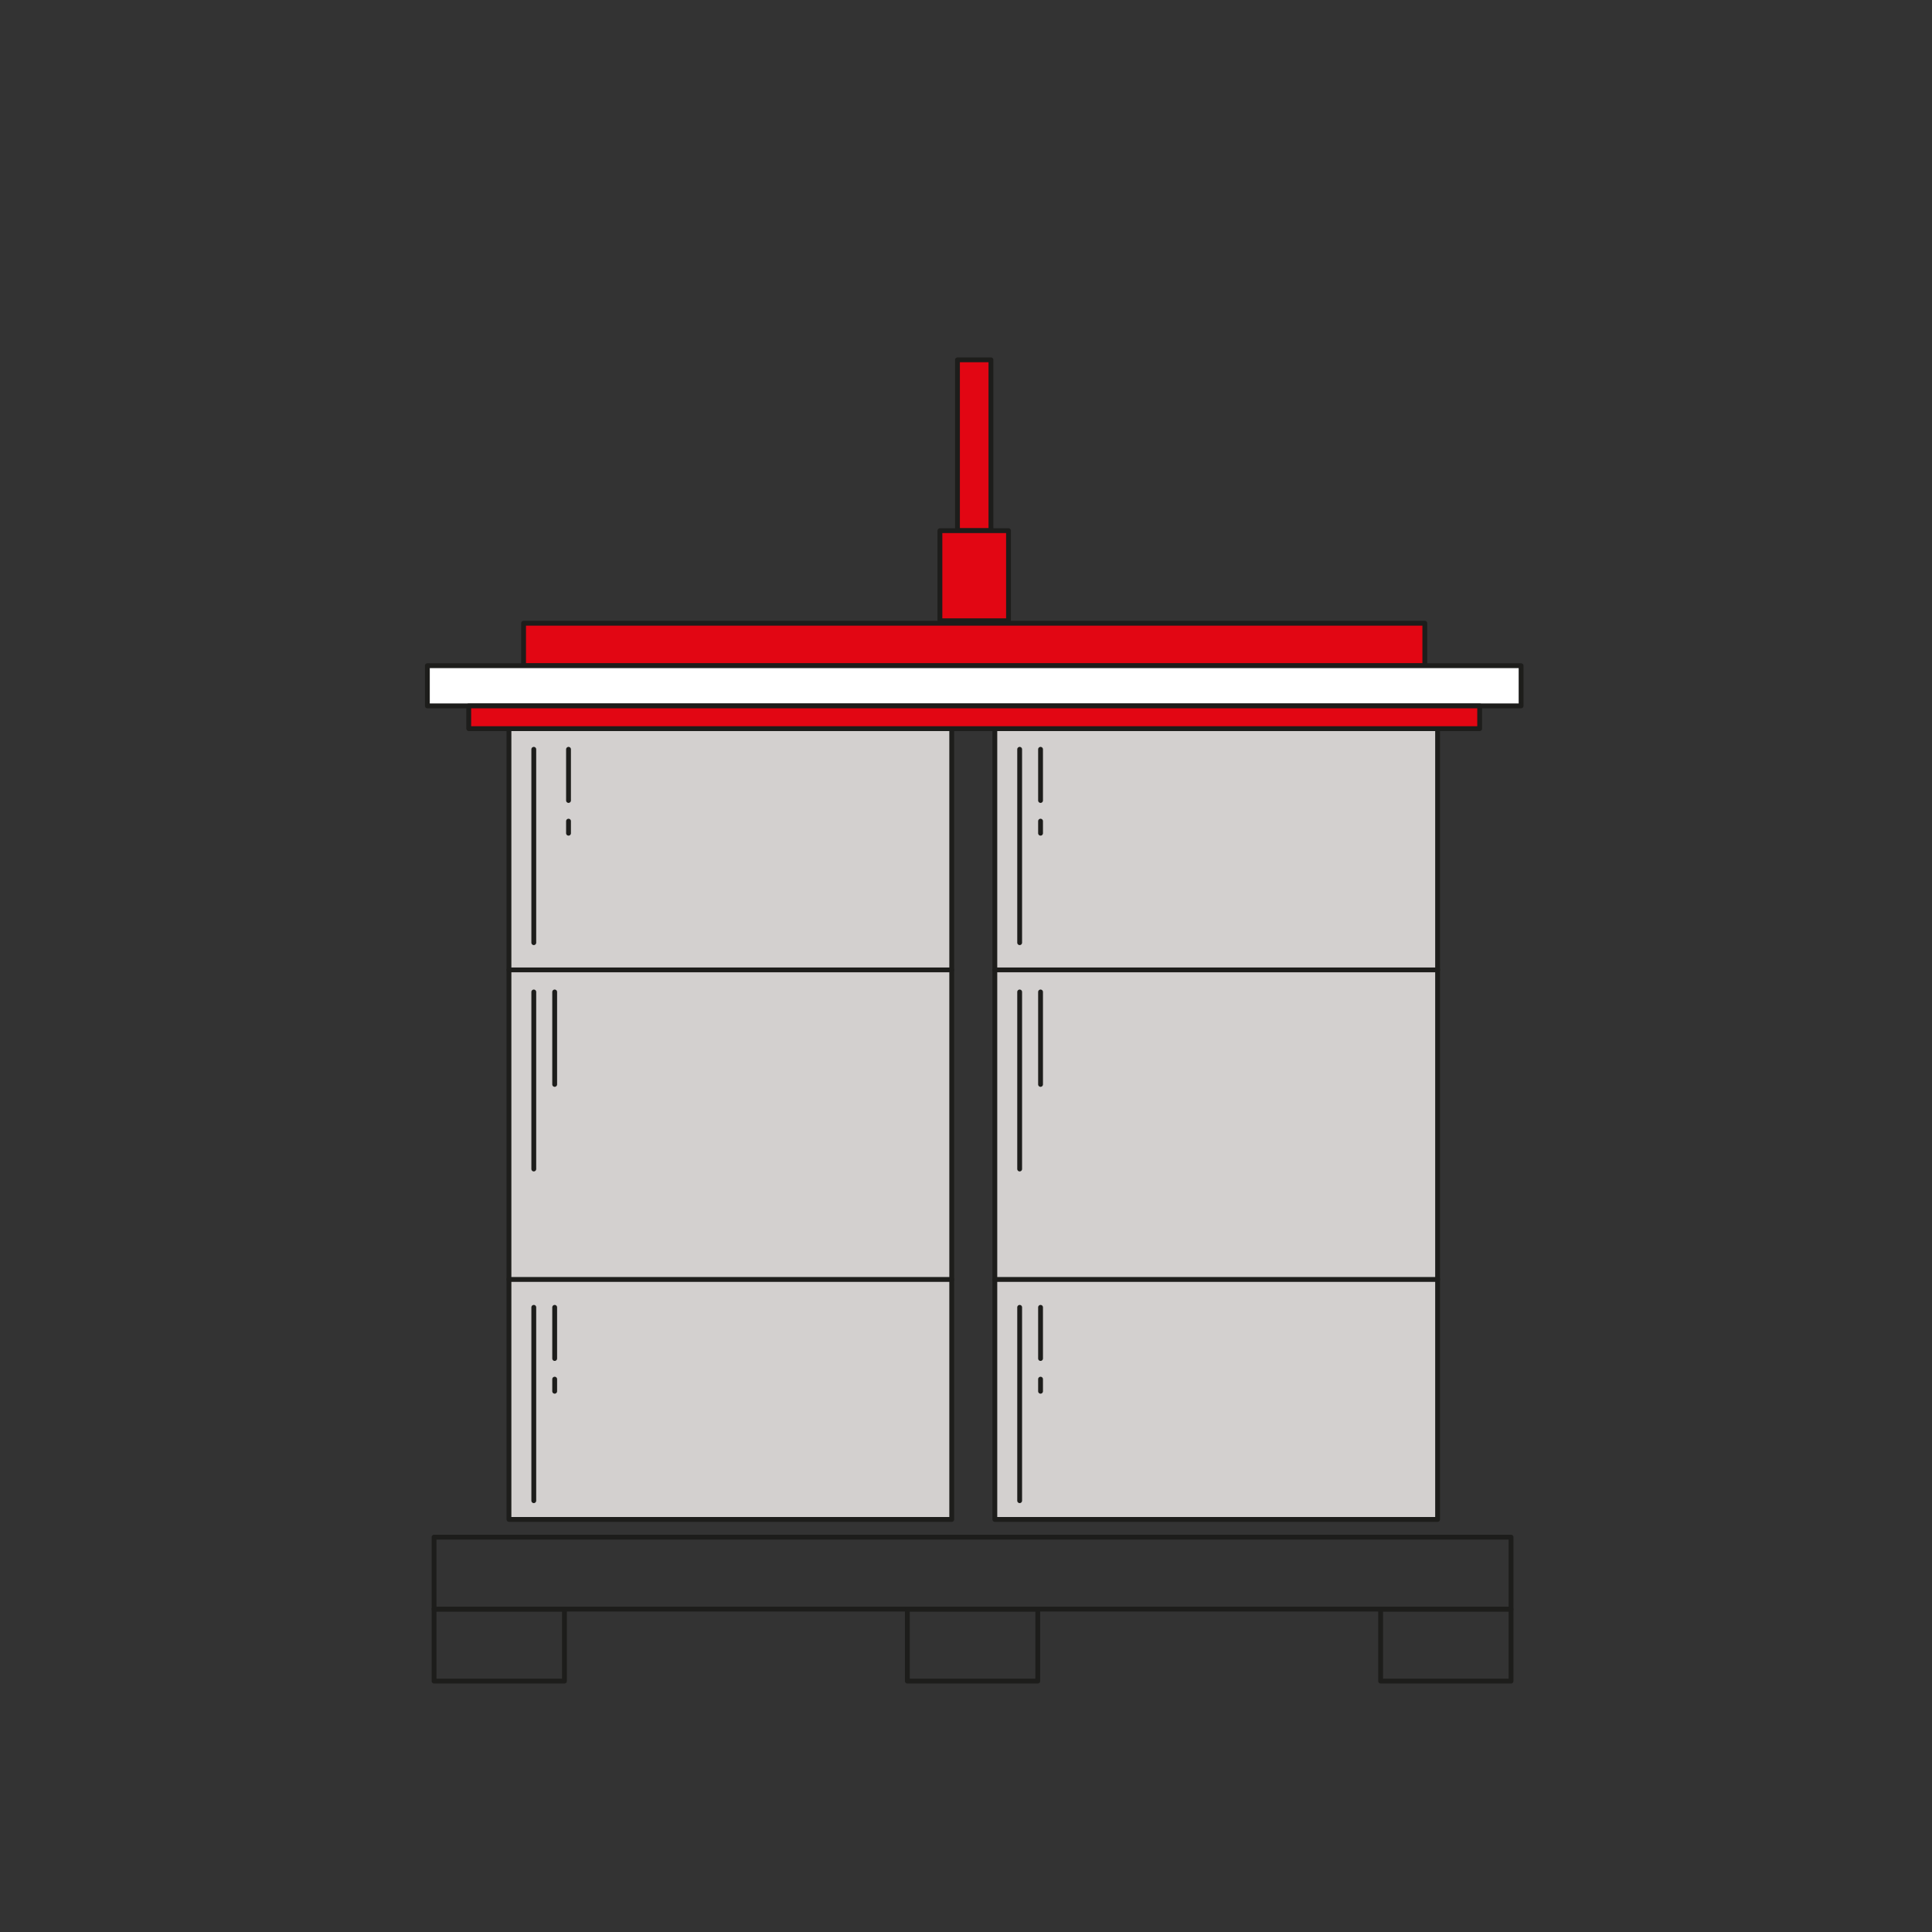 <?xml version="1.0" encoding="UTF-8"?>
<svg xmlns="http://www.w3.org/2000/svg" id="Ebene_1" viewBox="0 0 800 800">
  <rect x="0" y="0" width="800" height="800" fill="#333333" stroke="none"/>
  <defs>
    <style>.cls-1{stroke-linecap:round;stroke-miterlimit:10;}.cls-1,.cls-2,.cls-3,.cls-4,.cls-5{stroke:#1d1d1b;stroke-width:2px;}.cls-1,.cls-5{fill:none;}.cls-2{fill:#fff;}.cls-2,.cls-3,.cls-4,.cls-5{stroke-linejoin:round;}.cls-3{fill:#d3d0cf;}.cls-4{fill:#e20613;}</style>
  </defs>
  <rect class="cls-5" x="179.73" y="636.5" width="445.96" height="29.8"></rect>
  <rect class="cls-5" x="179.73" y="666.31" width="54" height="29.8"></rect>
  <rect class="cls-5" x="375.71" y="666.31" width="54" height="29.8"></rect>
  <rect class="cls-5" x="571.69" y="666.31" width="54" height="29.8"></rect>
  <rect class="cls-3" x="411.94" y="301.45" width="183.34" height="327.72"></rect>
  <line class="cls-1" x1="422.22" y1="310.27" x2="422.22" y2="390.34"></line>
  <line class="cls-1" x1="422.22" y1="410.75" x2="422.22" y2="484.06"></line>
  <line class="cls-1" x1="430.87" y1="410.75" x2="430.87" y2="449.03"></line>
  <line class="cls-1" x1="430.87" y1="541.34" x2="430.87" y2="562.53"></line>
  <line class="cls-1" x1="430.87" y1="571.08" x2="430.87" y2="576.09"></line>
  <line class="cls-1" x1="422.22" y1="541.34" x2="422.22" y2="621.4"></line>
  <line class="cls-1" x1="411.94" y1="529.79" x2="595.28" y2="529.79"></line>
  <line class="cls-1" x1="411.94" y1="401.61" x2="595.28" y2="401.61"></line>
  <line class="cls-1" x1="430.87" y1="310.27" x2="430.87" y2="331.46"></line>
  <line class="cls-1" x1="430.87" y1="340.02" x2="430.87" y2="345.02"></line>
  <rect class="cls-3" x="210.75" y="301.45" width="183.34" height="327.72"></rect>
  <line class="cls-1" x1="221.03" y1="310.27" x2="221.03" y2="390.34"></line>
  <line class="cls-1" x1="221.03" y1="410.75" x2="221.03" y2="484.06"></line>
  <line class="cls-1" x1="229.68" y1="410.75" x2="229.68" y2="449.03"></line>
  <line class="cls-1" x1="229.68" y1="541.34" x2="229.68" y2="562.53"></line>
  <line class="cls-1" x1="229.68" y1="571.08" x2="229.68" y2="576.09"></line>
  <line class="cls-1" x1="221.03" y1="541.34" x2="221.03" y2="621.4"></line>
  <line class="cls-1" x1="210.75" y1="529.79" x2="394.09" y2="529.79"></line>
  <line class="cls-1" x1="210.75" y1="401.61" x2="394.09" y2="401.61"></line>
  <line class="cls-1" x1="235.41" y1="310.27" x2="235.41" y2="331.46"></line>
  <line class="cls-1" x1="235.41" y1="340.02" x2="235.41" y2="345.02"></line>
  <rect class="cls-4" x="394.61" y="80.27" width="17.59" height="373.19" transform="translate(670.26 -136.54) rotate(90)"></rect>
  <rect class="cls-4" x="368.03" y="177.44" width="70.74" height="13.86" transform="translate(587.77 -219.03) rotate(90)"></rect>
  <rect class="cls-2" x="176.96" y="275.65" width="452.89" height="16.64"></rect>
  <rect class="cls-4" x="398.69" y="87.71" width="9.42" height="418.6" transform="translate(700.41 -106.4) rotate(90)"></rect>
  <rect class="cls-4" x="384.75" y="224.2" width="37.31" height="28.4" transform="translate(641.8 -165.01) rotate(90)"></rect>
</svg>
